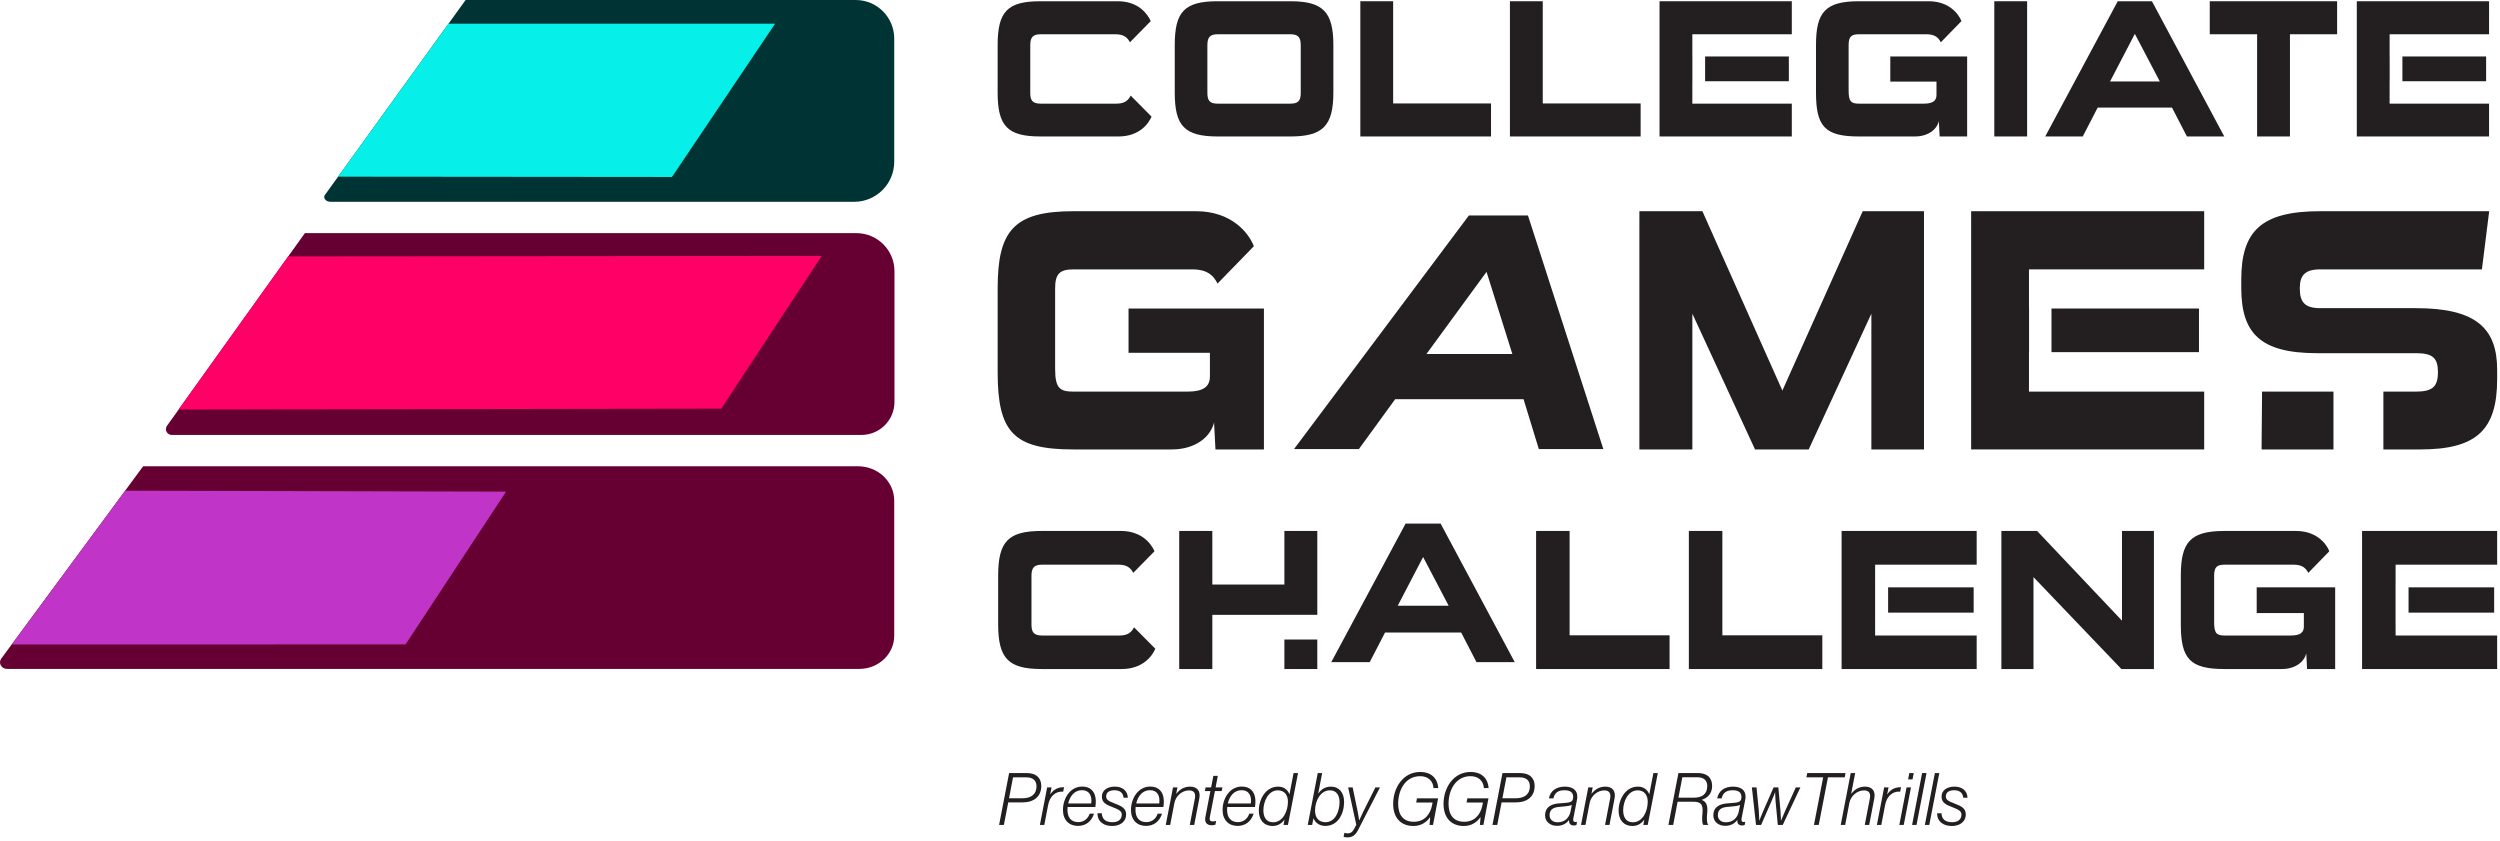 <svg style="fill-rule:evenodd;clip-rule:evenodd;stroke-linejoin:round;stroke-miterlimit:2;" xml:space="preserve" xmlns:xlink="http://www.w3.org/1999/xlink" xmlns="http://www.w3.org/2000/svg" version="1.1" viewBox="0 0 547 184" height="100%" width="100%">
    <g transform="matrix(1,0,0,1,-425.635,-448.391)" id="b">
        <path style="fill:rgb(102,0,51);fill-rule:nonzero;" d="M492.333,499.413L462.178,541.548C461.576,542.388 462.177,543.556 463.21,543.556L614.112,543.556C618.107,543.556 621.346,540.318 621.346,536.323L621.346,507.728C621.346,503.129 617.617,499.401 613.018,499.401L492.357,499.401C492.347,499.401 492.339,499.405 492.333,499.413L492.333,499.413Z"></path>
        <path style="fill:rgb(102,0,51);fill-rule:nonzero;" d="M456.952,550.411L425.892,592.516C425.221,593.47 425.943,594.748 427.152,594.748L613.646,594.748C617.869,594.748 621.292,591.502 621.292,587.497L621.292,557.932C621.292,553.778 617.741,550.41 613.361,550.41L456.952,550.41L456.952,550.411Z"></path>
        <path style="fill:rgb(255,0,102);fill-rule:nonzero;" d="M488.688,504.496L605.432,504.381L583.44,537.806L464.711,537.998L488.688,504.496Z"></path>
        <path style="fill:rgb(192,53,199);fill-rule:nonzero;" d="M453.048,555.752L536.361,555.961L514.369,589.386L428.222,589.407L453.048,555.752Z"></path>
        <path style="fill:rgb(0,51,51);fill-rule:nonzero;" d="M527.511,448.391L496.845,490.881C496.171,491.573 496.83,492.547 497.972,492.546L612.523,492.546C617.366,492.546 621.292,488.62 621.292,483.777L621.292,456.826C621.292,452.167 617.515,448.391 612.857,448.391L527.511,448.391L527.511,448.391Z"></path>
        <path style="fill:rgb(6,239,232);fill-rule:nonzero;" d="M523.772,453.571L595.231,453.571L572.658,487.115L499.604,487.046L523.772,453.571Z"></path>
        <path style="fill:rgb(35,31,32);fill-rule:nonzero;" d="M653.606,594.776C646.272,594.776 644.033,592.493 644.033,584.983L644.033,574.356C644.033,566.802 646.272,564.562 653.606,564.562L670.865,564.562C675.432,564.562 677.496,567.329 678.243,568.998L673.588,573.741C673.105,572.774 672.314,571.94 670.382,571.94L653.65,571.94C651.981,571.94 651.323,572.555 651.323,574.356L651.323,585.027C651.323,586.652 651.762,587.442 653.65,587.442L670.601,587.442C672.578,587.442 673.28,586.564 673.764,585.642L678.419,590.341C677.716,592.009 675.608,594.776 671.04,594.776L653.606,594.776L653.606,594.776Z"></path>
        <path style="fill:rgb(35,31,32);fill-rule:nonzero;" d="M761.734,594.776L761.734,564.562L769.067,564.562L769.067,587.399L790.937,587.399L790.937,594.776L761.734,594.776Z"></path>
        <path style="fill:rgb(35,31,32);fill-rule:nonzero;" d="M795.156,594.776L795.156,564.562L802.489,564.562L802.489,587.399L824.359,587.399L824.359,594.776L795.156,594.776Z"></path>
        <path style="fill:rgb(35,31,32);fill-rule:nonzero;" d="M889.797,594.776L870.562,574.663L870.562,594.776L863.536,594.776L863.536,564.562L871.353,564.562L889.929,584.193L889.929,564.562L896.912,564.562L896.912,594.776L889.797,594.776Z"></path>
        <path style="fill:rgb(35,31,32);fill-rule:nonzero;" d="M930.421,594.776L930.245,591.351C929.806,593.195 927.874,594.776 924.888,594.776L912.372,594.776C904.774,594.776 902.798,592.536 902.798,584.983L902.798,574.356C902.798,567.11 904.774,564.562 912.372,564.562L927.962,564.562C932.485,564.562 934.637,567.329 935.296,568.998L930.684,573.741C930.202,572.774 929.455,571.94 927.478,571.94L912.416,571.94C910.66,571.94 910.089,572.511 910.089,574.356L910.089,584.544C910.089,587.003 910.66,587.442 912.416,587.442L926.864,587.442C928.928,587.442 929.718,586.784 929.718,585.51L929.718,582.524L919.399,582.524L919.399,576.903L936.57,576.903L936.57,594.776L930.421,594.776L930.421,594.776Z"></path>
        <g>
            <path style="fill:rgb(35,31,32);fill-rule:nonzero;" d="M705.84,582.911L713.861,582.911L713.861,564.562L706.658,564.562L706.658,576.288L690.893,576.288L690.893,564.562L683.647,564.562L683.647,594.776L690.893,594.776L690.893,582.919L705.84,582.919L705.84,582.911Z"></path>
            <rect style="fill:rgb(35,31,32);" height="6.459" width="7.202" y="588.317" x="706.658"></rect>
        </g>
        <rect style="fill:rgb(35,31,32);" height="4.275" width="1.411" y="584.422" x="907.941"></rect>
        <g>
            <rect style="fill:rgb(35,31,32);" height="5.533" width="18.728" y="576.903" x="952.626"></rect>
            <path style="fill:rgb(35,31,32);fill-rule:nonzero;" d="M972.012,564.562L942.457,564.562L942.457,594.776L972.012,594.776L972.012,587.442L949.79,587.442L949.79,584.721L949.782,584.721L949.782,576.104L949.79,576.104L949.79,571.941L972.012,571.941L972.012,564.562Z"></path>
        </g>
        <g>
            <rect style="fill:rgb(35,31,32);" height="5.533" width="18.717" y="576.903" x="838.756"></rect>
            <path style="fill:rgb(35,31,32);fill-rule:nonzero;" d="M858.132,564.562L828.577,564.562L828.577,594.776L858.132,594.776L858.132,587.442L835.911,587.442L835.911,582.436L835.912,582.436L835.912,576.903L835.911,576.903L835.911,571.941L858.132,571.941L858.132,564.562Z"></path>
        </g>
        <path style="fill:rgb(35,31,32);fill-rule:nonzero;" d="M653.292,478.25C646.111,478.25 643.918,476.013 643.918,468.66L643.918,458.253C643.918,450.857 646.111,448.663 653.292,448.663L670.194,448.663C674.666,448.663 676.687,451.372 677.418,453.007L672.86,457.65C672.387,456.704 671.612,455.887 669.721,455.887L653.335,455.887C651.701,455.887 651.057,456.49 651.057,458.253L651.057,468.703C651.057,470.295 651.486,471.069 653.335,471.069L669.935,471.069C671.871,471.069 672.558,470.209 673.032,469.306L677.59,473.907C676.903,475.541 674.838,478.25 670.366,478.25L653.292,478.25L653.292,478.25Z"></path>
        <path style="fill:rgb(35,31,32);fill-rule:nonzero;" d="M692.089,478.25C684.779,478.25 682.671,475.929 682.671,468.66L682.671,458.253C682.671,450.943 684.779,448.663 692.089,448.663L707.959,448.663C715.054,448.663 717.376,450.943 717.376,458.253L717.376,468.66C717.376,475.929 715.054,478.25 707.959,478.25L692.089,478.25ZM710.237,458.297C710.237,456.447 709.592,455.888 707.915,455.888L692.089,455.888C690.455,455.888 689.81,456.447 689.81,458.297L689.81,468.703C689.81,470.509 690.412,471.069 692.089,471.069L707.915,471.069C709.635,471.069 710.237,470.509 710.237,468.703L710.237,458.297Z"></path>
        <path style="fill:rgb(35,31,32);fill-rule:nonzero;" d="M723.276,478.25L723.276,448.663L730.457,448.663L730.457,471.026L751.873,471.026L751.873,478.25L723.276,478.25Z"></path>
        <path style="fill:rgb(35,31,32);fill-rule:nonzero;" d="M756.007,478.25L756.007,448.663L763.189,448.663L763.189,471.026L784.604,471.026L784.604,478.25L756.007,478.25Z"></path>
        <path style="fill:rgb(35,31,32);fill-rule:nonzero;" d="M850.027,478.25L849.854,474.896C849.424,476.703 847.531,478.25 844.608,478.25L832.351,478.25C824.911,478.25 822.976,476.056 822.976,468.66L822.976,458.253C822.976,451.158 824.911,448.663 832.351,448.663L847.617,448.663C852.047,448.663 854.154,451.372 854.799,453.007L850.283,457.65C849.811,456.704 849.08,455.887 847.145,455.887L832.394,455.887C830.674,455.887 830.114,456.447 830.114,458.253L830.114,468.23C830.114,470.638 830.674,471.069 832.394,471.069L846.542,471.069C848.563,471.069 849.337,470.424 849.337,469.176L849.337,466.252L839.231,466.252L839.231,460.747L856.046,460.747L856.046,478.25L850.026,478.25L850.027,478.25Z"></path>
        <rect style="fill:rgb(35,31,32);fill-rule:nonzero;" height="29.587" width="7.183" y="448.663" x="861.987"></rect>
        <path style="fill:rgb(35,31,32);fill-rule:nonzero;" d="M904.134,478.25L900.866,471.929L884.61,471.929L881.342,478.25L873.128,478.25L888.997,448.663L896.479,448.663L912.305,478.25L904.134,478.25ZM892.739,455.801L887.319,466.209L898.2,466.209L892.739,455.801Z"></path>
        <path style="fill:rgb(35,31,32);fill-rule:nonzero;" d="M919.493,478.25L919.493,455.887L909.129,455.887L909.129,448.663L936.996,448.663L936.996,455.887L926.675,455.887L926.675,478.25L919.493,478.25Z"></path>
        <g>
            <path style="fill:rgb(35,31,32);fill-rule:nonzero;" d="M817.681,448.663L788.739,448.663L788.739,478.25L817.681,478.25L817.681,471.069L795.92,471.069L795.92,466.166L795.93,466.166L795.93,460.747L795.92,460.747L795.92,455.888L817.681,455.888L817.681,448.663Z"></path>
            <rect style="fill:rgb(35,31,32);" height="5.418" width="18.32" y="460.747" x="798.715"></rect>
        </g>
        <g>
            <rect style="fill:rgb(35,31,32);" height="5.418" width="18.318" y="460.747" x="951.28"></rect>
            <path style="fill:rgb(35,31,32);fill-rule:nonzero;" d="M970.244,448.663L941.302,448.663L941.302,478.25L970.244,478.25L970.244,471.069L948.483,471.069L948.483,466.166L948.495,466.166L948.495,460.747L948.483,460.747L948.483,455.888L970.244,455.888L970.244,448.663Z"></path>
        </g>
        <path style="fill:rgb(35,31,32);fill-rule:nonzero;" d="M691.577,546.728L691.273,540.819C690.514,544.001 687.181,546.728 682.031,546.728L660.438,546.728C647.332,546.728 643.922,542.863 643.922,529.832L643.922,511.5C643.922,499 647.332,494.604 660.438,494.604L687.332,494.604C695.135,494.604 698.848,499.377 699.984,502.257L692.029,510.437C691.197,508.771 689.91,507.331 686.5,507.331L660.514,507.331C657.484,507.331 656.498,508.318 656.498,511.5L656.498,529.076C656.498,533.317 657.484,534.076 660.514,534.076L685.438,534.076C688.999,534.076 690.363,532.94 690.363,530.742L690.363,525.59L672.559,525.59L672.559,515.893L702.182,515.893L702.182,546.728L691.577,546.728Z"></path>
        <path style="fill:rgb(35,31,32);fill-rule:nonzero;" d="M835.09,546.728L835.09,517.029L821.378,546.728L809.635,546.728L795.923,517.029L795.923,546.728L784.332,546.728L784.332,494.604L798.119,494.604L815.619,533.848L833.195,494.604L846.606,494.604L846.606,546.728L835.09,546.728Z"></path>
        <g>
            <rect style="fill:rgb(35,31,32);" height="9.546" width="32.271" y="515.893" x="874.501"></rect>
            <path style="fill:rgb(35,31,32);fill-rule:nonzero;" d="M907.91,494.604L856.922,494.604L856.922,546.728L907.91,546.728L907.91,534.076L869.573,534.076L869.573,525.439L869.595,525.439L869.595,515.893L869.573,515.893L869.573,507.331L907.91,507.331L907.91,494.604Z"></path>
        </g>
        <g>
            <path style="fill:rgb(35,31,32);fill-rule:nonzero;" d="M936.2,534.076L920.573,534.076L920.468,546.728L936.2,546.728L936.2,534.076Z"></path>
            <path style="fill:rgb(35,31,32);fill-rule:nonzero;" d="M954.284,515.817L933.298,515.817C929.965,515.817 928.829,514.53 928.829,511.499C928.829,508.621 929.965,507.331 933.298,507.331L968.678,507.331L970.269,494.604L933.298,494.604C920.419,494.604 916.023,498.924 916.023,509.605L916.023,511.348C916.023,521.197 920.04,525.666 932.616,525.666L954.284,525.666C957.921,525.666 959.057,526.726 959.057,529.832C959.057,533.014 957.845,534.076 954.208,534.076L947.119,534.076L947.119,546.728L955.192,546.728C967.391,546.728 972.012,542.562 972.012,531.349L972.012,529.303C972.012,520.286 967.467,515.817 954.284,515.817L954.284,515.817Z"></path>
        </g>
        <path style="fill:rgb(35,31,32);fill-rule:nonzero;" d="M748.684,593.259L745.336,586.783L728.685,586.783L725.337,593.259L716.923,593.259L733.178,562.952L740.843,562.952L757.054,593.259L748.684,593.259L748.684,593.259ZM737.011,570.264L731.461,580.925L742.605,580.925L737.011,570.264L737.011,570.264Z"></path>
        <path style="fill:rgb(35,31,32);fill-rule:nonzero;" d="M646.237,623.953L645.283,628.893L644.235,628.893L646.427,617.535L650.256,617.535C651.321,617.535 652.162,617.804 652.721,618.36C653.196,618.853 653.465,619.456 653.465,620.346C653.465,622.713 651.814,623.953 649.367,623.953L646.237,623.953ZM646.413,623.048L649.367,623.048C651.018,623.048 652.417,622.364 652.417,620.409C652.417,619.203 651.67,618.471 650.194,618.471L647.285,618.471L646.413,623.048Z"></path>
        <path style="fill:rgb(35,31,32);fill-rule:nonzero;" d="M658.26,621.602L658.246,621.602C656.56,621.459 655.323,622.665 654.971,624.509L654.13,628.893L653.162,628.893L654.751,620.68L655.719,620.68L655.416,622.172L655.45,622.172C656.147,621.14 657.163,620.585 658.453,620.647L658.26,621.602L658.26,621.602Z"></path>
        <path style="fill:rgb(35,31,32);fill-rule:nonzero;" d="M659.228,624.969C659.197,625.176 659.197,625.398 659.197,625.605C659.197,627.13 659.911,628.273 661.565,628.273C662.771,628.273 663.678,627.542 664.057,626.415L665.012,626.415C664.44,628.178 663.154,629.1 661.486,629.1C659.545,629.1 658.211,627.813 658.211,625.605C658.211,623.127 659.738,620.489 662.423,620.489C663.344,620.489 663.995,620.744 664.488,621.219C665.425,622.093 665.518,623.587 665.298,624.969L659.228,624.969ZM659.356,624.19L664.391,624.19C664.615,622.57 664.012,621.283 662.375,621.283C660.721,621.283 659.721,622.601 659.356,624.19Z"></path>
        <path style="fill:rgb(35,31,32);fill-rule:nonzero;" d="M666.707,626.336C666.773,627.654 667.583,628.29 669.044,628.29C670.171,628.29 671.078,627.782 671.078,626.622C671.078,625.891 670.523,625.557 669.124,625.018C667.631,624.461 666.725,623.968 666.725,622.698C666.725,621.268 667.979,620.504 669.537,620.504C671.157,620.504 672.319,621.316 672.412,622.936L671.474,622.936C671.381,621.824 670.602,621.299 669.52,621.299C668.551,621.299 667.662,621.617 667.662,622.65C667.662,623.38 668.186,623.682 669.647,624.239C671.029,624.762 672.032,625.24 672.032,626.605C672.032,628.194 670.695,629.116 668.982,629.116C667.266,629.116 665.773,628.29 665.756,626.336L666.707,626.336Z"></path>
        <path style="fill:rgb(35,31,32);fill-rule:nonzero;" d="M674.111,624.969C674.08,625.176 674.08,625.398 674.08,625.605C674.08,627.13 674.793,628.273 676.448,628.273C677.654,628.273 678.561,627.542 678.94,626.415L679.895,626.415C679.322,628.178 678.037,629.1 676.369,629.1C674.428,629.1 673.094,627.813 673.094,625.605C673.094,623.127 674.621,620.489 677.306,620.489C678.226,620.489 678.878,620.744 679.371,621.219C680.308,622.093 680.401,623.587 680.181,624.969L674.111,624.969ZM674.238,624.19L679.274,624.19C679.498,622.57 678.895,621.283 677.258,621.283C675.603,621.283 674.604,622.601 674.238,624.19Z"></path>
        <path style="fill:rgb(35,31,32);fill-rule:nonzero;" d="M680.701,628.893L682.29,620.68L683.258,620.68L682.99,622.062L683.021,622.062C683.72,621.155 684.689,620.504 686.023,620.504C687.55,620.504 688.377,621.442 688.042,623.11L686.929,628.893L685.961,628.893L687.074,623.11C687.295,621.95 686.881,621.331 685.802,621.331C684.244,621.331 682.893,622.57 682.593,624.08L681.673,628.893L680.701,628.893L680.701,628.893Z"></path>
        <path style="fill:rgb(35,31,32);fill-rule:nonzero;" d="M689.421,620.68L690.627,620.68L691.12,618.154L692.089,618.154L691.613,620.68L693.106,620.68L692.947,621.474L691.455,621.474L690.341,627.225C690.231,627.828 690.407,628.114 690.979,628.114C691.248,628.114 691.534,628.068 691.679,628.004L691.724,628.004L691.565,628.83C691.375,628.909 691.089,628.957 690.786,628.957C689.645,628.957 689.152,628.306 689.373,627.146L690.469,621.474L689.263,621.474L689.421,620.68Z"></path>
        <path style="fill:rgb(35,31,32);fill-rule:nonzero;" d="M694.153,624.969C694.122,625.176 694.122,625.398 694.122,625.605C694.122,627.13 694.836,628.273 696.49,628.273C697.697,628.273 698.603,627.542 698.982,626.415L699.937,626.415C699.365,628.178 698.079,629.1 696.411,629.1C694.471,629.1 693.137,627.813 693.137,625.605C693.137,623.127 694.664,620.489 697.349,620.489C698.269,620.489 698.92,620.744 699.413,621.219C700.351,622.093 700.444,623.587 700.223,624.969L694.153,624.969ZM694.281,624.19L699.317,624.19C699.541,622.57 698.937,621.283 697.3,621.283C695.646,621.283 694.646,622.601 694.281,624.19Z"></path>
        <path style="fill:rgb(35,31,32);fill-rule:nonzero;" d="M705.29,620.504C706.448,620.504 707.323,621.093 707.751,622.141L707.782,622.141L708.671,617.535L709.643,617.535L707.434,628.893L706.465,628.893L706.686,627.749L706.655,627.749C706.034,628.607 705.21,629.116 704.049,629.116C702.253,629.116 701.047,627.861 701.064,625.731C701.078,623.237 702.588,620.504 705.29,620.504ZM704.176,628.306C706.351,628.306 707.434,625.859 707.434,623.825C707.451,622.396 706.686,621.316 705.241,621.316C703.142,621.316 702.064,623.715 702.064,625.7C702.064,627.098 702.636,628.306 704.176,628.306Z"></path>
        <path style="fill:rgb(35,31,32);fill-rule:nonzero;" d="M715.626,629.1C714.434,629.1 713.483,628.512 713.038,627.48L713.003,627.48L712.735,628.893L711.766,628.893L713.958,617.535L714.927,617.535L714.068,621.983L714.099,621.983C714.768,621.045 715.657,620.504 716.85,620.504C718.628,620.504 719.742,621.84 719.724,623.858C719.724,626.382 718.422,629.1 715.626,629.1ZM716.626,621.316C714.499,621.316 713.386,623.682 713.369,625.685C713.355,627.241 714.117,628.29 715.644,628.29C717.818,628.29 718.725,625.859 718.725,623.889C718.725,622.538 718.153,621.316 716.626,621.316Z"></path>
        <path style="fill:rgb(35,31,32);fill-rule:nonzero;" d="M722.771,630.022C722.168,631.197 721.437,631.609 720.483,631.609C720.086,631.609 719.818,631.563 719.611,631.484L719.787,630.61L719.818,630.61C719.959,630.656 720.117,630.736 720.531,630.736C721.12,630.736 721.579,630.434 721.93,629.736L722.392,628.862L720.61,620.68L721.596,620.68L722.692,625.955C722.868,626.765 723.009,627.861 723.009,627.861L723.044,627.861C723.044,627.861 723.519,626.796 723.916,625.986L726.57,620.68L727.569,620.68L722.771,630.022L722.771,630.022Z"></path>
        <path style="fill:rgb(35,31,32);fill-rule:nonzero;" d="M739.181,628.893L738.416,628.893L738.561,627.225L738.512,627.225C737.861,628.099 736.796,629.116 734.873,629.116C732.267,629.116 730.457,627.447 730.457,624.287C730.457,620.807 732.588,617.295 736.4,617.295C738.543,617.295 740.15,618.455 740.322,620.823L739.291,620.823C739.195,619.203 738.019,618.217 736.368,618.217C733.173,618.217 731.553,621.173 731.553,624.254C731.553,626.765 732.729,628.194 734.969,628.194C737.385,628.194 738.609,626.495 738.988,624.476L739.084,623.984L735.493,623.984L735.669,623.063L740.291,623.063L739.181,628.893L739.181,628.893Z"></path>
        <path style="fill:rgb(35,31,32);fill-rule:nonzero;" d="M750.204,628.893L749.438,628.893L749.583,627.225L749.535,627.225C748.883,628.099 747.818,629.116 745.895,629.116C743.289,629.116 741.48,627.447 741.48,624.287C741.48,620.807 743.61,617.295 747.422,617.295C749.566,617.295 751.172,618.455 751.344,620.823L750.314,620.823C750.217,619.203 749.042,618.217 747.391,618.217C744.196,618.217 742.576,621.173 742.576,624.254C742.576,626.765 743.751,628.194 745.992,628.194C748.408,628.194 749.631,626.495 750.01,624.476L750.107,623.984L746.515,623.984L746.691,623.063L751.313,623.063L750.203,628.893L750.204,628.893Z"></path>
        <path style="fill:rgb(35,31,32);fill-rule:nonzero;" d="M754.184,623.953L753.233,628.893L752.185,628.893L754.377,617.535L758.207,617.535C759.268,617.535 760.113,617.804 760.668,618.36C761.143,618.853 761.415,619.456 761.415,620.346C761.415,622.713 759.761,623.953 757.314,623.953L754.184,623.953L754.184,623.953ZM754.36,623.048L757.314,623.048C758.968,623.048 760.364,622.364 760.364,620.409C760.364,619.203 759.62,618.471 758.141,618.471L755.236,618.471L754.36,623.048Z"></path>
        <path style="fill:rgb(35,31,32);fill-rule:nonzero;" d="M769.243,623.858C769.688,623.666 769.846,623.349 769.846,622.729C769.846,621.648 768.988,621.299 767.971,621.299C766.589,621.283 765.779,621.84 765.524,623.079L764.538,623.079C764.842,621.49 766.065,620.504 768.019,620.504C769.67,620.504 771.101,621.267 770.67,623.429L769.877,627.447C769.781,627.956 769.908,628.242 770.322,628.242C770.418,628.242 770.529,628.226 770.639,628.211L770.687,628.211L770.56,628.893C770.418,628.957 770.26,629.005 769.988,629.005C769.129,629.005 768.892,628.416 768.94,627.828L768.909,627.828C768.464,628.449 767.654,629.085 766.286,629.085C764.811,629.085 763.697,628.163 763.697,626.796C763.697,625.081 764.89,624.366 766.524,624.19C767.795,624.064 768.716,624.08 769.243,623.858L769.243,623.858ZM769.274,625.922L769.543,624.509C768.781,624.842 767.747,624.811 766.524,624.969C765.459,625.112 764.683,625.541 764.683,626.765C764.697,627.703 765.379,628.306 766.444,628.306C768.178,628.306 769.036,627.13 769.274,625.922Z"></path>
        <path style="fill:rgb(35,31,32);fill-rule:nonzero;" d="M771.559,628.893L773.148,620.68L774.117,620.68L773.848,622.062L773.879,622.062C774.578,621.155 775.547,620.504 776.881,620.504C778.404,620.504 779.231,621.442 778.897,623.11L777.787,628.893L776.819,628.893L777.929,623.11C778.153,621.95 777.739,621.331 776.657,621.331C775.102,621.331 773.751,622.57 773.448,624.08L772.528,628.893L771.559,628.893L771.559,628.893Z"></path>
        <path style="fill:rgb(35,31,32);fill-rule:nonzero;" d="M784.012,620.504C785.174,620.504 786.046,621.093 786.477,622.141L786.507,622.141L787.397,617.535L788.365,617.535L786.156,628.893L785.187,628.893L785.411,627.749L785.38,627.749C784.76,628.607 783.933,629.116 782.775,629.116C780.979,629.116 779.769,627.861 779.786,625.731C779.804,623.237 781.313,620.504 784.012,620.504L784.012,620.504ZM782.899,628.306C785.077,628.306 786.156,625.859 786.156,623.825C786.173,622.396 785.411,621.316 783.964,621.316C781.868,621.316 780.786,623.715 780.786,625.7C780.786,627.098 781.358,628.306 782.899,628.306Z"></path>
        <path style="fill:rgb(35,31,32);fill-rule:nonzero;" d="M799.402,628.893L798.337,628.893C798.195,628.735 798.05,628.416 798.068,627.447C798.068,627.115 798.085,626.668 798.147,626.145C798.292,624.333 797.733,623.809 796.065,623.809L792.698,623.809L791.729,628.893L790.682,628.893L792.874,617.535L797.148,617.535C798.099,617.535 798.861,617.773 799.388,618.217C799.96,618.71 800.246,619.441 800.246,620.345C800.246,621.934 799.353,622.936 798.02,623.38L798.02,623.429C799.005,623.84 799.309,624.635 799.181,626.177C799.116,626.668 799.102,627.082 799.102,627.399C799.102,628.4 799.26,628.702 799.402,628.83L799.402,628.893L799.402,628.893ZM792.874,622.92L796.289,622.92C798.006,622.92 799.181,622.157 799.181,620.378C799.181,619.186 798.481,618.455 797.02,618.455L793.732,618.455L792.874,622.92L792.874,622.92Z"></path>
        <path style="fill:rgb(35,31,32);fill-rule:nonzero;" d="M806.057,623.858C806.502,623.666 806.66,623.349 806.66,622.729C806.66,621.648 805.802,621.299 804.785,621.299C803.403,621.283 802.593,621.84 802.338,623.079L801.352,623.079C801.656,621.49 802.879,620.504 804.833,620.504C806.484,620.504 807.915,621.267 807.484,623.429L806.691,627.447C806.595,627.956 806.722,628.242 807.136,628.242C807.232,628.242 807.343,628.226 807.453,628.211L807.501,628.211L807.374,628.893C807.233,628.957 807.074,629.005 806.802,629.005C805.943,629.005 805.706,628.416 805.754,627.828L805.723,627.828C805.278,628.449 804.468,629.085 803.1,629.085C801.625,629.085 800.511,628.163 800.511,626.796C800.511,625.081 801.704,624.366 803.338,624.19C804.61,624.064 805.53,624.08 806.057,623.858L806.057,623.858ZM806.088,625.922L806.357,624.509C805.595,624.842 804.561,624.811 803.338,624.969C802.273,625.112 801.497,625.541 801.497,626.765C801.511,627.703 802.193,628.306 803.259,628.306C804.992,628.306 805.85,627.13 806.088,625.922Z"></path>
        <path style="fill:rgb(35,31,32);fill-rule:nonzero;" d="M810.455,625.716C810.534,626.558 810.552,627.925 810.552,627.925L810.583,627.925C810.583,627.925 811.107,626.574 811.441,625.828L813.695,620.68L814.743,620.68L815.205,625.828C815.284,626.574 815.301,627.925 815.301,627.925L815.332,627.925C815.332,627.925 815.904,626.525 816.27,625.716L818.558,620.68L819.558,620.68L815.697,628.893L814.619,628.893L814.126,623.666C814.06,622.887 814.046,621.776 814.046,621.776L814.012,621.776C814.012,621.776 813.602,622.888 813.25,623.666L810.962,628.893L809.852,628.893L808.945,620.68L809.962,620.68L810.455,625.716L810.455,625.716Z"></path>
        <path style="fill:rgb(35,31,32);fill-rule:nonzero;" d="M822.525,628.893L824.545,618.47L820.875,618.47L821.064,617.535L829.436,617.535L829.264,618.47L825.593,618.47L823.573,628.893L822.525,628.893Z"></path>
        <path style="fill:rgb(35,31,32);fill-rule:nonzero;" d="M828.385,628.893L830.577,617.535L831.549,617.535L830.673,622.062L830.704,622.062C831.404,621.155 832.373,620.504 833.707,620.504C835.233,620.504 836.061,621.441 835.726,623.11L834.613,628.893L833.645,628.893L834.758,623.11C834.978,621.95 834.565,621.331 833.486,621.331C831.928,621.331 830.577,622.57 830.277,624.08L829.357,628.893L828.385,628.893L828.385,628.893Z"></path>
        <path style="fill:rgb(35,31,32);fill-rule:nonzero;" d="M841.393,621.602L841.379,621.602C839.693,621.459 838.456,622.665 838.104,624.509L837.263,628.893L836.295,628.893L837.884,620.68L838.852,620.68L838.549,622.172L838.583,622.172C839.28,621.14 840.296,620.585 841.586,620.647L841.393,621.602L841.393,621.602Z"></path>
        <path style="fill:rgb(35,31,32);fill-rule:nonzero;" d="M842.172,628.893L841.203,628.893L842.792,620.68L843.761,620.68L842.172,628.893ZM844.095,618.917L843.126,618.917L843.395,617.535L844.364,617.535L844.095,618.917Z"></path>
        <path style="fill:rgb(35,31,32);fill-rule:nonzero;" d="M844.967,628.893L843.998,628.893L846.19,617.535L847.159,617.535L844.967,628.893Z"></path>
        <path style="fill:rgb(35,31,32);fill-rule:nonzero;" d="M847.762,628.893L846.794,628.893L848.986,617.535L849.954,617.535L847.762,628.893Z"></path>
        <path style="fill:rgb(35,31,32);fill-rule:nonzero;" d="M850.43,626.336C850.492,627.654 851.302,628.29 852.767,628.29C853.894,628.29 854.8,627.782 854.8,626.622C854.8,625.891 854.242,625.557 852.846,625.018C851.35,624.461 850.447,623.968 850.447,622.698C850.447,621.268 851.702,620.504 853.256,620.504C854.879,620.504 856.038,621.316 856.134,622.936L855.197,622.936C855.1,621.824 854.321,621.299 853.242,621.299C852.274,621.299 851.385,621.617 851.385,622.65C851.385,623.38 851.908,623.682 853.37,624.239C854.752,624.762 855.752,625.24 855.752,626.605C855.752,628.194 854.418,629.116 852.701,629.116C850.985,629.116 849.492,628.29 849.475,626.336L850.43,626.336Z"></path>
        <path style="fill:rgb(35,31,32);fill-rule:nonzero;" d="M762.33,546.652L758.986,535.731L730.904,535.731L722.954,546.652L708.765,546.652L747.025,495.538L759.952,495.538L776.445,546.652L762.33,546.652L762.33,546.652ZM750.888,507.872L737.738,525.85L756.535,525.85L750.888,507.872Z"></path>
    </g>
</svg>
